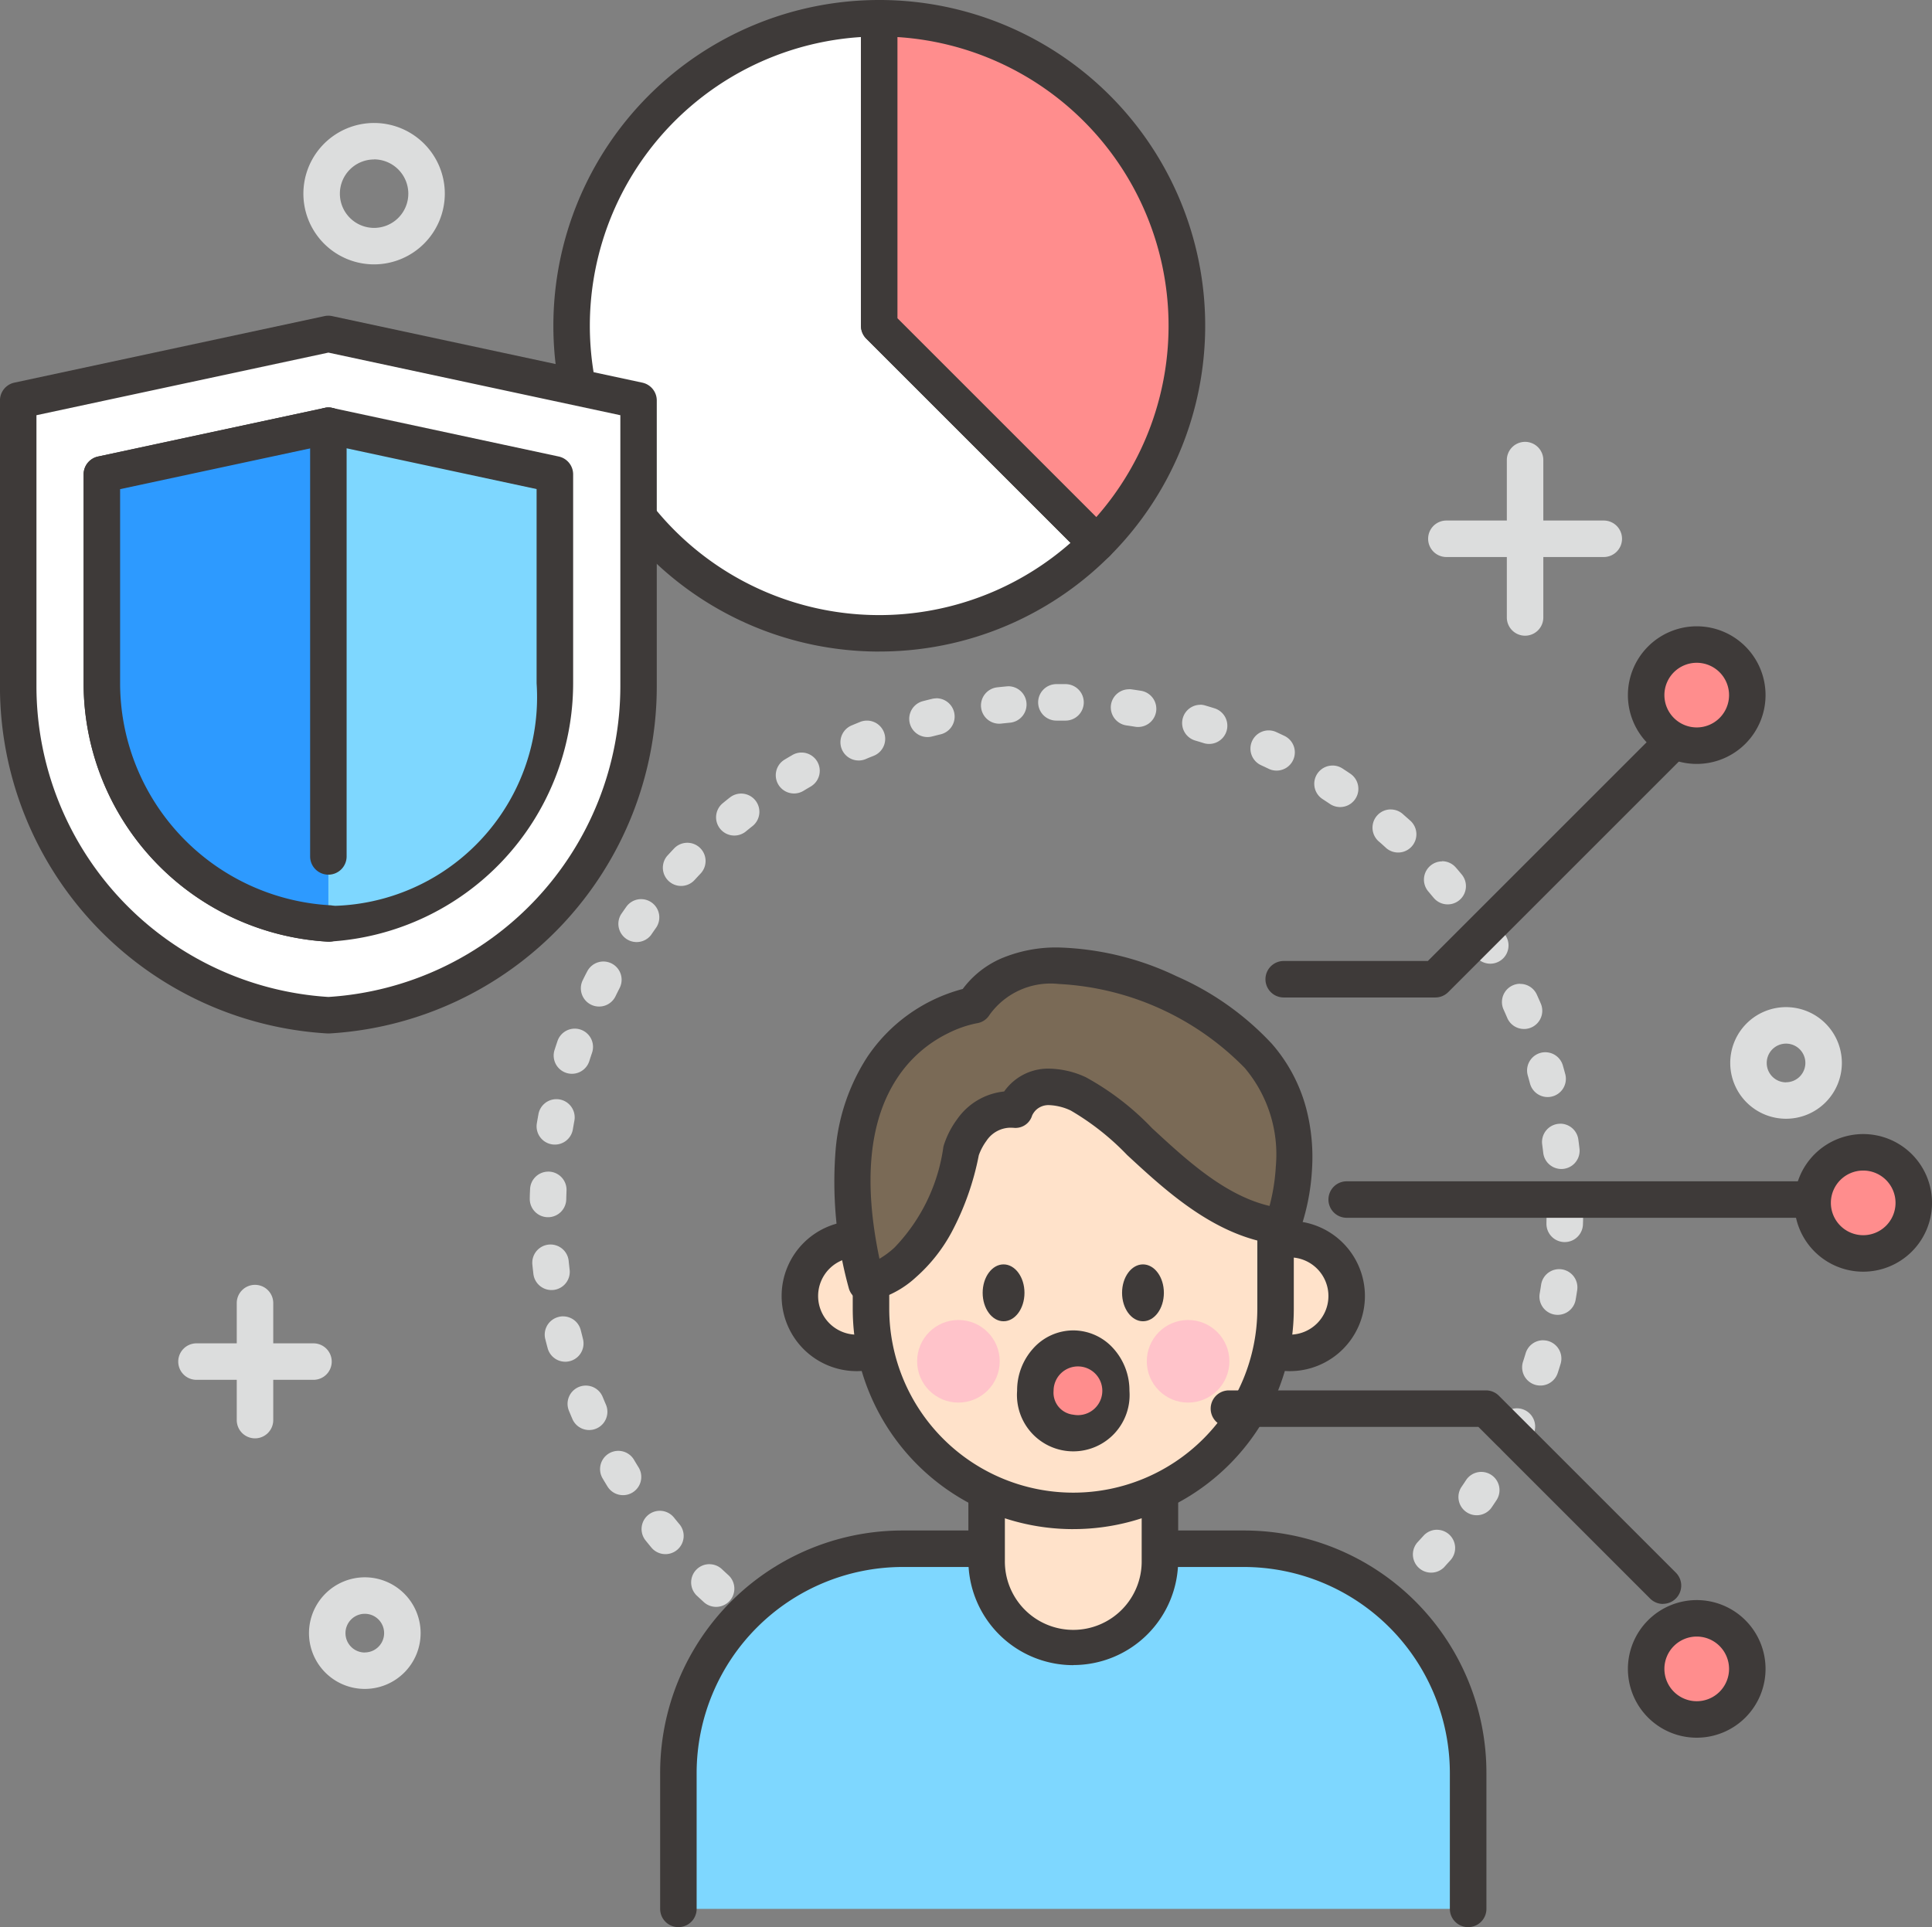 <svg xmlns="http://www.w3.org/2000/svg" width="90" height="89.79" viewBox="0 0 90 89.79">
  <rect x="0" y="0" width="90" height="89.79" fill="#808080" stroke="none"/>
  <g id="그룹_530" data-name="그룹 530" transform="translate(-130.902 -569.22)">
    <g id="그룹_16" data-name="그룹 16" transform="translate(130.902 569.22)">
      <g id="그룹_15" data-name="그룹 15">
        <path id="타원_4" data-name="타원 4" d="M22.547-2c.146,0,.294,0,.44,0a.85.85,0,0,1,.835.865.85.85,0,0,1-.865.835c-.136,0-.274,0-.41,0a.85.85,0,0,1-.85-.85A.85.85,0,0,1,22.547-2Zm-2.239.1a.85.85,0,0,1,.845.771.85.85,0,0,1-.767.926c-.135.013-.273.027-.408.042a.85.85,0,0,1-.939-.75.85.85,0,0,1,.75-.939c.145-.016.292-.031.438-.045C20.255-1.894,20.281-1.9,20.308-1.9Zm5.626.136a.857.857,0,0,1,.122.009c.145.021.291.043.435.066a.85.85,0,0,1,.7.975.85.85,0,0,1-.975.7c-.134-.022-.27-.042-.405-.062a.85.85,0,0,1-.721-.962A.85.85,0,0,1,25.934-1.76Zm-8.977.423a.85.85,0,0,1,.825.65A.85.85,0,0,1,17.156.339c-.132.032-.266.066-.4.1a.85.85,0,0,1-1.037-.608.85.85,0,0,1,.608-1.037c.141-.037.285-.073.427-.107A.852.852,0,0,1,16.957-1.337Zm12.3.3A.85.85,0,0,1,29.494-1c.14.041.282.084.421.128A.85.85,0,0,1,30.472.192a.85.85,0,0,1-1.066.556c-.13-.041-.261-.081-.392-.119a.85.85,0,0,1-.575-1.056A.85.85,0,0,1,29.254-1.037ZM13.721-.3a.85.85,0,0,1,.317,1.639c-.126.051-.254.1-.379.156A.85.85,0,0,1,13-.072c.135-.057.272-.113.407-.168A.848.848,0,0,1,13.721-.3ZM32.435.156a.847.847,0,0,1,.355.078c.133.061.267.124.4.188a.85.85,0,0,1-.738,1.531c-.122-.059-.247-.118-.371-.175A.85.85,0,0,1,32.435.156ZM10.668,1.188A.85.85,0,0,1,11.1,2.773c-.118.068-.236.139-.352.209a.85.85,0,0,1-.88-1.454c.125-.076.252-.151.379-.224A.846.846,0,0,1,10.668,1.188Zm24.743.605a.846.846,0,0,1,.461.137c.123.079.246.161.367.243a.85.85,0,0,1-.95,1.41c-.113-.076-.228-.152-.342-.226a.85.85,0,0,1,.463-1.563ZM7.86,3.1a.85.85,0,0,1,.528,1.517c-.107.084-.214.171-.319.257A.85.85,0,0,1,6.991,3.56c.113-.093.228-.186.343-.276A.846.846,0,0,1,7.86,3.1Zm30.262.74a.847.847,0,0,1,.559.21c.11.1.221.194.329.292A.85.85,0,1,1,37.869,5.6c-.1-.091-.2-.183-.306-.272a.85.85,0,0,1,.559-1.49ZM5.354,5.392a.85.85,0,0,1,.617,1.435c-.094.1-.188.2-.279.3A.85.85,0,0,1,4.437,5.98c.1-.108.2-.216.3-.322A.848.848,0,0,1,5.354,5.392Zm35.16.859a.848.848,0,0,1,.645.3c.1.111.191.224.284.336a.85.85,0,0,1-1.308,1.085c-.087-.1-.176-.21-.264-.313a.85.85,0,0,1,.644-1.4ZM3.2,8.018a.85.85,0,0,1,.693,1.341c-.079.111-.157.224-.234.337a.85.85,0,0,1-1.4-.957c.082-.121.167-.242.251-.362A.849.849,0,0,1,3.2,8.018Zm39.34.96a.849.849,0,0,1,.718.393c.078.123.157.249.233.373a.85.85,0,0,1-1.45.887c-.071-.116-.144-.233-.217-.348a.85.85,0,0,1,.716-1.307ZM1.44,10.924A.85.85,0,0,1,2.2,12.161c-.062.121-.123.244-.183.366a.85.85,0,1,1-1.527-.746c.064-.131.13-.264.2-.394A.85.85,0,0,1,1.44,10.924Zm42.713,1.043a.85.85,0,0,1,.775.5c.06.133.12.269.177.4a.85.85,0,1,1-1.562.67c-.054-.125-.109-.251-.165-.375a.85.85,0,0,1,.774-1.2ZM.116,14.052a.851.851,0,0,1,.8,1.124c-.044.129-.087.26-.128.389a.85.85,0,0,1-1.069.55.85.85,0,0,1-.55-1.069c.045-.139.091-.28.138-.418A.85.85,0,0,1,.116,14.052Zm45.207,1.1a.85.85,0,0,1,.817.616c.04.14.08.283.117.424a.85.85,0,0,1-1.642.438c-.035-.131-.072-.264-.109-.395a.851.851,0,0,1,.818-1.084ZM-.744,17.338a.854.854,0,0,1,.156.014.85.85,0,0,1,.681.991c-.025.134-.049.269-.071.4a.85.85,0,0,1-.978.7.85.85,0,0,1-.7-.978c.024-.144.05-.29.076-.434A.85.85,0,0,1-.744,17.338ZM46.02,18.481a.85.85,0,0,1,.841.736c.02.145.038.292.055.437a.85.85,0,0,1-1.688.2c-.016-.135-.033-.272-.051-.407a.851.851,0,0,1,.843-.964ZM-1.123,20.714h.035a.85.85,0,0,1,.815.884c-.005.136-.01.274-.013.41a.85.85,0,0,1-.869.83.85.85,0,0,1-.83-.869c0-.146.008-.294.014-.44A.85.85,0,0,1-1.123,20.714Zm47.356,1.158h.007a.85.85,0,0,1,.843.856c0,.146,0,.294-.007.44a.85.85,0,1,1-1.7-.043c0-.136.006-.274.007-.41A.85.85,0,0,1,46.234,21.872ZM-1.018,24.11a.85.85,0,0,1,.845.764c.014.135.029.272.045.407a.85.85,0,0,1-.743.945.85.85,0,0,1-.945-.743c-.017-.145-.034-.292-.048-.438a.85.85,0,0,1,.76-.931A.86.86,0,0,1-1.018,24.11Zm46.985,1.148a.851.851,0,0,1,.841.977c-.022.144-.045.291-.07.435a.85.85,0,1,1-1.676-.284c.023-.134.045-.27.065-.4A.85.85,0,0,1,45.966,25.258Zm-46.4,2.2A.85.85,0,0,1,.39,28.1c.033.132.068.265.1.4a.85.85,0,0,1-.6,1.042.85.85,0,0,1-1.042-.6c-.038-.141-.075-.285-.111-.426a.85.85,0,0,1,.618-1.031A.852.852,0,0,1-.434,27.456Zm45.653,1.115a.851.851,0,0,1,.814,1.1c-.042.14-.087.281-.132.42a.85.85,0,1,1-1.618-.523c.042-.129.083-.261.122-.391A.85.85,0,0,1,45.219,28.571ZM.625,30.683a.85.85,0,0,1,.786.527c.052.126.105.253.159.378a.85.85,0,0,1-1.56.674c-.058-.134-.115-.271-.171-.406a.85.85,0,0,1,.786-1.173ZM44,31.742a.85.85,0,0,1,.769,1.211c-.062.132-.126.266-.191.4a.85.85,0,1,1-1.525-.75c.06-.122.12-.246.177-.369A.85.85,0,0,1,44,31.742ZM2.139,33.724a.849.849,0,0,1,.732.418c.069.117.14.235.212.351a.85.85,0,1,1-1.448.891c-.077-.124-.153-.251-.227-.377a.85.85,0,0,1,.731-1.283Zm40.2.981a.85.85,0,0,1,.709,1.318c-.08.122-.163.245-.245.365a.85.85,0,0,1-1.4-.961c.077-.112.154-.227.228-.34A.849.849,0,0,1,42.341,34.705ZM4.072,36.517a.848.848,0,0,1,.663.318c.085.106.172.213.26.317A.85.85,0,0,1,3.689,38.24c-.093-.112-.187-.227-.279-.341a.85.85,0,0,1,.662-1.382Zm36.2.884a.85.85,0,0,1,.636,1.414c-.1.109-.2.219-.295.327a.85.85,0,0,1-1.251-1.15c.092-.1.184-.2.275-.3A.848.848,0,0,1,40.274,37.4ZM6.384,39.006a.847.847,0,0,1,.58.229c.1.093.2.186.3.277a.85.85,0,1,1-1.138,1.263c-.108-.1-.218-.2-.324-.3a.85.85,0,0,1,.58-1.471Zm31.459.769a.85.85,0,0,1,.55,1.5c-.111.094-.225.189-.338.281a.85.85,0,0,1-1.075-1.317c.105-.086.211-.174.315-.262A.847.847,0,0,1,37.844,39.775ZM9.027,41.141a.846.846,0,0,1,.485.153c.112.078.225.155.338.231A.85.85,0,1,1,8.9,42.937c-.121-.081-.244-.165-.363-.248a.85.85,0,0,1,.486-1.547Zm26.074.638a.85.85,0,0,1,.452,1.57c-.124.078-.25.155-.375.23a.85.85,0,1,1-.876-1.457c.116-.07.234-.142.349-.214A.846.846,0,0,1,35.1,41.779Zm-23.155,1.1a.846.846,0,0,1,.38.09c.122.061.245.122.368.18a.85.85,0,1,1-.734,1.533c-.132-.063-.265-.128-.4-.194a.85.85,0,0,1,.382-1.61ZM32.1,43.37A.85.85,0,0,1,32.444,45c-.134.059-.27.118-.4.174a.85.85,0,1,1-.658-1.567c.125-.053.252-.107.376-.162A.847.847,0,0,1,32.1,43.37Zm-17.016.806a.849.849,0,0,1,.268.043c.129.043.26.085.39.125a.85.85,0,0,1-.506,1.623c-.139-.043-.28-.089-.419-.135a.85.85,0,0,1,.267-1.657Zm13.819.337a.85.85,0,0,1,.227,1.669c-.141.039-.284.077-.425.114a.85.85,0,0,1-.425-1.646c.132-.034.265-.07.4-.106A.851.851,0,0,1,28.9,44.514Zm-10.527.5a.855.855,0,0,1,.15.013c.134.024.27.047.4.068a.85.85,0,0,1-.267,1.679c-.144-.023-.29-.048-.434-.073a.85.85,0,0,1,.148-1.687Zm7.2.174a.85.85,0,0,1,.106,1.693c-.145.018-.292.036-.437.052a.85.85,0,0,1-.185-1.69c.135-.015.272-.031.407-.048A.858.858,0,0,1,25.573,45.185Zm-3.819.179h.028c.136,0,.274.008.41.01a.85.85,0,1,1-.026,1.7c-.146,0-.294-.006-.44-.011a.85.85,0,0,1,.027-1.7Z" transform="translate(26.664 33.875)" fill="#dcdddd"/>
        <g id="그룹_14" data-name="그룹 14">
          <g id="그룹_1" data-name="그룹 1" transform="translate(25.778)">
            <path id="패스_1" data-name="패스 1" d="M197.719,585.549V571.22a14.329,14.329,0,1,0,10.132,24.461Z" transform="translate(-182.54 -570.37)" fill="#fff"/>
            <path id="패스_1_-_윤곽선" data-name="패스 1 - 윤곽선" d="M196.569,599.578a15.179,15.179,0,1,1,0-30.358.85.85,0,0,1,.85.85v13.977l9.883,9.883a.85.85,0,0,1,0,1.2,15.134,15.134,0,0,1-10.733,4.446Zm-.85-28.632a13.48,13.48,0,1,0,9.762,23.567L195.968,585a.85.85,0,0,1-.249-.6Z" transform="translate(-181.39 -569.22)" fill="#3e3a39"/>
            <path id="패스_2" data-name="패스 2" d="M217.108,571.22v14.329l10.132,10.132a14.329,14.329,0,0,0-10.132-24.461Z" transform="translate(-201.929 -570.37)" fill="#ff8d8d"/>
            <path id="패스_2_-_윤곽선" data-name="패스 2 - 윤곽선" d="M215.958,569.22a15.174,15.174,0,0,1,10.733,25.912.85.85,0,0,1-1.2,0L215.357,585a.85.85,0,0,1-.249-.6V570.07A.85.85,0,0,1,215.958,569.22Zm10.114,24.091a13.48,13.48,0,0,0-9.264-22.364v13.1Z" transform="translate(-200.779 -569.22)" fill="#3e3a39"/>
          </g>
          <g id="그룹_13" data-name="그룹 13" transform="translate(0 14.71)">
            <path id="패스_3" data-name="패스 3" d="M254.007,653.48h-7.068a.85.85,0,1,1,0-1.7h6.715l11.432-11.432a.85.85,0,0,1,1.2,1.2l-11.681,11.681A.85.85,0,0,1,254.007,653.48Z" transform="translate(-187.139 -621.715)" fill="#3e3a39"/>
            <g id="그룹_12" data-name="그룹 12">
              <g id="그룹_10" data-name="그룹 10" transform="translate(30.755 29.433)">
                <g id="그룹_9" data-name="그룹 9">
                  <g id="그룹_8" data-name="그룹 8">
                    <g id="그룹_5" data-name="그룹 5">
                      <g id="그룹_2" data-name="그룹 2" transform="translate(5.656 12.74)">
                        <path id="패스_4" data-name="패스 4" d="M200.352,684.248a2.65,2.65,0,1,0-2.65,2.651A2.65,2.65,0,0,0,200.352,684.248Z" transform="translate(-194.201 -680.748)" fill="#ffe2ca"/>
                        <path id="패스_4_-_윤곽선" data-name="패스 4 - 윤곽선" d="M196.551,679.6a3.5,3.5,0,1,1-3.5,3.5A3.5,3.5,0,0,1,196.551,679.6Zm0,5.3a1.8,1.8,0,1,0-1.8-1.8A1.8,1.8,0,0,0,196.551,684.9Z" transform="translate(-193.051 -679.598)" fill="#3e3a39"/>
                        <path id="패스_5" data-name="패스 5" d="M247.82,684.248a2.65,2.65,0,1,0-2.65,2.651A2.65,2.65,0,0,0,247.82,684.248Z" transform="translate(-221.497 -680.748)" fill="#ffe2ca"/>
                        <path id="패스_5_-_윤곽선" data-name="패스 5 - 윤곽선" d="M244.019,679.6a3.5,3.5,0,1,1-3.5,3.5A3.5,3.5,0,0,1,244.019,679.6Zm0,5.3a1.8,1.8,0,1,0-1.8-1.8A1.8,1.8,0,0,0,244.019,684.9Z" transform="translate(-220.347 -679.598)" fill="#3e3a39"/>
                      </g>
                      <g id="그룹_4" data-name="그룹 4">
                        <path id="패스_6" data-name="패스 6" d="M181.741,732.33V726a10.447,10.447,0,0,1,10.447-10.447h15.891A10.447,10.447,0,0,1,218.526,726v6.33" transform="translate(-180.891 -687.533)" fill="#7ed7ff"/>
                        <path id="패스_6_-_윤곽선" data-name="패스 6 - 윤곽선" d="M217.376,732.03a.85.85,0,0,1-.85-.85v-6.33a9.608,9.608,0,0,0-9.6-9.6H191.038a9.608,9.608,0,0,0-9.6,9.6v6.33a.85.85,0,0,1-1.7,0v-6.33a11.289,11.289,0,0,1,11.3-11.3h15.891a11.288,11.288,0,0,1,11.3,11.3v6.33A.85.85,0,0,1,217.376,732.03Z" transform="translate(-179.741 -686.383)" fill="#3e3a39"/>
                        <g id="그룹_3" data-name="그룹 3" transform="translate(8.969 2.728)">
                          <path id="패스_7" data-name="패스 7" d="M219.559,711.363h0a4.036,4.036,0,0,1-4.036-4.037v-2.971a4.036,4.036,0,0,1,4.036-4.037h0a4.037,4.037,0,0,1,4.037,4.037v2.971A4.037,4.037,0,0,1,219.559,711.363Z" transform="translate(-209.286 -681.5)" fill="#ffe2ca"/>
                          <path id="패스_7_-_윤곽선" data-name="패스 7 - 윤곽선" d="M218.409,711.063a4.886,4.886,0,0,1-4.886-4.887V703.2a4.886,4.886,0,1,1,9.773,0v2.971a4.886,4.886,0,0,1-4.887,4.887Zm0-11.045a3.19,3.19,0,0,0-3.186,3.187v2.971a3.187,3.187,0,1,0,6.373,0V703.2A3.19,3.19,0,0,0,218.409,700.018Z" transform="translate(-208.136 -680.35)" fill="#3e3a39"/>
                          <path id="패스_8" data-name="패스 8" d="M212.27,680.712h0a9.423,9.423,0,0,1-9.423-9.424v-3.828a9.423,9.423,0,0,1,9.423-9.424h0a9.423,9.423,0,0,1,9.424,9.424v3.828A9.424,9.424,0,0,1,212.27,680.712Z" transform="translate(-201.997 -657.187)" fill="#ffe2ca"/>
                          <path id="패스_8_-_윤곽선" data-name="패스 8 - 윤곽선" d="M211.12,680.412a10.266,10.266,0,0,1-10.273-10.273V666.31a10.273,10.273,0,1,1,20.546,0v3.828a10.266,10.266,0,0,1-10.273,10.273Zm0-22.675a8.583,8.583,0,0,0-8.573,8.574v3.828a8.573,8.573,0,1,0,17.147,0V666.31A8.583,8.583,0,0,0,211.12,657.737Z" transform="translate(-200.847 -656.037)" fill="#3e3a39"/>
                        </g>
                        <path id="패스_9" data-name="패스 9" d="M201.457,666.42s3.239-.442,4.417-6.184a2.583,2.583,0,0,1,2.5-1.914s.589-1.767,2.945-.736,5.3,5.742,9.5,6.184c0,0,1.841-4.564-1.1-7.951s-10.9-6.184-13.252-2.356C206.463,653.463,198.512,654.641,201.457,666.42Z" transform="translate(-191.852 -650.768)" fill="#7a6a56"/>
                        <path id="패스_9_-_윤곽선" data-name="패스 9 - 윤곽선" d="M200.307,666.12a.85.85,0,0,1-.824-.644,18.6,18.6,0,0,1-.6-6.527,9.419,9.419,0,0,1,1.462-4.22,7.725,7.725,0,0,1,4.451-3.175,4.434,4.434,0,0,1,1.819-1.433,6.584,6.584,0,0,1,2.654-.5,13.6,13.6,0,0,1,5.495,1.343,13.392,13.392,0,0,1,4.438,3.15,7.493,7.493,0,0,1,1.595,3.009,8.965,8.965,0,0,1,.269,2.844,10.289,10.289,0,0,1-.612,2.974.85.85,0,0,1-.877.527c-2.94-.31-5.262-2.457-7.127-4.182a12.033,12.033,0,0,0-2.621-2.068,2.575,2.575,0,0,0-1-.252.841.841,0,0,0-.617.224.872.872,0,0,0-.185.263.808.808,0,0,1-.869.569c-.043,0-.086-.005-.128-.005a1.359,1.359,0,0,0-1.133.618,2.6,2.6,0,0,0-.353.667,12.806,12.806,0,0,1-1.267,3.586,7.6,7.6,0,0,1-1.651,2.088,4.593,4.593,0,0,1-2.208,1.138A.861.861,0,0,1,200.307,666.12Zm5.134-12.967a5.259,5.259,0,0,0-1.324.462,5.967,5.967,0,0,0-2.371,2.087c-1.31,1.982-1.588,4.812-.829,8.422a4.142,4.142,0,0,0,.7-.522,8.43,8.43,0,0,0,2.277-4.687q.007-.032.015-.063a4.169,4.169,0,0,1,.63-1.234,3.05,3.05,0,0,1,2.186-1.288,2.579,2.579,0,0,1,.214-.264,2.5,2.5,0,0,1,1.9-.8,4.232,4.232,0,0,1,1.68.394,12.634,12.634,0,0,1,3.094,2.378c1.6,1.478,3.389,3.135,5.475,3.625a9.17,9.17,0,0,0,.293-1.847,6.237,6.237,0,0,0-1.452-4.586,13.041,13.041,0,0,0-8.65-3.908,3.5,3.5,0,0,0-3.236,1.44A.832.832,0,0,1,205.44,653.153Z" transform="translate(-190.703 -649.618)" fill="#3e3a39"/>
                      </g>
                    </g>
                    <g id="그룹_6" data-name="그룹 6" transform="translate(11.968 17.359)">
                      <circle id="타원_5" data-name="타원 5" cx="1.924" cy="1.924" r="1.924" fill="#ffc3ca"/>
                      <circle id="타원_6" data-name="타원 6" cx="1.924" cy="1.924" r="1.924" transform="translate(10.699)" fill="#ffc3ca"/>
                    </g>
                    <g id="그룹_7" data-name="그룹 7" transform="translate(15.021 14.768)">
                      <path id="패스_10" data-name="패스 10" d="M217.036,685.694c0,.732-.436,1.325-.974,1.325s-.974-.593-.974-1.325.436-1.325.974-1.325S217.036,684.963,217.036,685.694Z" transform="translate(-215.088 -684.369)" fill="#3e3a39"/>
                      <path id="패스_11" data-name="패스 11" d="M232.318,685.694c0,.732-.436,1.325-.974,1.325s-.974-.593-.974-1.325.436-1.325.974-1.325S232.318,684.963,232.318,685.694Z" transform="translate(-223.876 -684.369)" fill="#3e3a39"/>
                    </g>
                  </g>
                </g>
                <path id="패스_12" data-name="패스 12" d="M224.4,695.572a1.777,1.777,0,1,1-1.767-1.963A1.873,1.873,0,0,1,224.4,695.572Z" transform="translate(-203.388 -674.915)" fill="#ff8d8d"/>
                <path id="패스_12_-_윤곽선" data-name="패스 12 - 윤곽선" d="M221.48,691.609a2.511,2.511,0,0,1,1.881.856,2.914,2.914,0,0,1,.736,1.957,2.624,2.624,0,1,1-5.233,0,2.914,2.914,0,0,1,.736-1.957A2.51,2.51,0,0,1,221.48,691.609Zm0,3.927a1.135,1.135,0,1,0-.917-1.113A1.031,1.031,0,0,0,221.48,695.536Z" transform="translate(-202.238 -673.765)" fill="#3e3a39"/>
              </g>
              <g id="그룹_11" data-name="그룹 11">
                <path id="패스_13" data-name="패스 13" d="M147.349,605.834l-14.447,3.1V622.26a15.35,15.35,0,0,0,14.447,15.316A15.35,15.35,0,0,0,161.8,622.26V608.933Z" transform="translate(-132.052 -604.984)" fill="#fff"/>
                <path id="패스_13_-_윤곽선" data-name="패스 13 - 윤곽선" d="M146.2,603.834a.852.852,0,0,1,.178.019l14.447,3.1a.85.85,0,0,1,.672.831V621.11a16.2,16.2,0,0,1-15.246,16.165.86.86,0,0,1-.1,0A16.2,16.2,0,0,1,130.9,621.11V607.783a.85.85,0,0,1,.672-.831l14.447-3.1A.852.852,0,0,1,146.2,603.834Zm13.6,4.636-13.6-2.917-13.6,2.917v12.64a14.514,14.514,0,0,0,13.6,14.465,14.514,14.514,0,0,0,13.6-14.465Z" transform="translate(-130.902 -603.834)" fill="#3e3a39"/>
                <path id="패스_14" data-name="패스 14" d="M152.619,615.9l-10.552,2.264V627.9a10.57,10.57,0,1,0,21.1,0v-9.734Z" transform="translate(-137.322 -610.774)" fill="#7ed7ff"/>
                <path id="패스_14_-_윤곽선" data-name="패스 14 - 윤곽선" d="M151.469,613.9a.848.848,0,0,1,.178.019l10.552,2.264a.85.85,0,0,1,.672.831v9.734a12.062,12.062,0,0,1-11.352,12.036.86.86,0,0,1-.1,0,12.062,12.062,0,0,1-11.352-12.036v-9.734a.85.85,0,0,1,.672-.831l10.552-2.264A.848.848,0,0,1,151.469,613.9Zm9.7,3.8-9.7-2.081-9.7,2.081v9.047a9.722,9.722,0,1,0,19.4,0Z" transform="translate(-136.172 -609.623)" fill="#3e3a39"/>
                <path id="패스_15" data-name="패스 15" d="M152.619,615.9l-10.552,2.264V627.9a11.212,11.212,0,0,0,10.552,11.187" transform="translate(-137.322 -610.774)" fill="#2d9aff"/>
                <path id="패스_15_-_윤곽선" data-name="패스 15 - 윤곽선" d="M151.47,638.787l-.051,0a12.062,12.062,0,0,1-11.352-12.036v-9.734a.85.85,0,0,1,.672-.831l10.552-2.264a.85.85,0,1,1,.357,1.662l-9.881,2.12v9.047a10.372,10.372,0,0,0,9.753,10.339.85.85,0,0,1-.049,1.7Z" transform="translate(-136.172 -609.623)" fill="#3e3a39"/>
                <path id="선_17" data-name="선 17" d="M-1.15,19.765a.85.85,0,0,1-.85-.85V-1.15A.85.85,0,0,1-1.15-2a.85.85,0,0,1,.85.85V18.915A.85.85,0,0,1-1.15,19.765Z" transform="translate(16.447 6.278)" fill="#3e3a39"/>
              </g>
            </g>
            <path id="선_18" data-name="선 18" d="M21.144-.3H-1.15A.85.85,0,0,1-2-1.15.85.85,0,0,1-1.15-2H21.144a.85.85,0,0,1,.85.85A.85.85,0,0,1,21.144-.3Z" transform="translate(63.884 42.33)" fill="#3e3a39"/>
            <path id="패스_16" data-name="패스 16" d="M261.155,713.566a.847.847,0,0,1-.6-.249l-8-8H240.934a.85.85,0,0,1,0-1.7h11.976a.85.85,0,0,1,.6.249l8.245,8.245a.85.85,0,0,1-.6,1.451Z" transform="translate(-183.686 -653.545)" fill="#3e3a39"/>
            <circle id="타원_7" data-name="타원 7" cx="2.356" cy="2.356" r="2.356" transform="translate(76.684 15.402)" fill="#ff8d8d"/>
            <path id="타원_7_-_윤곽선" data-name="타원 7 - 윤곽선" d="M1.206-2A3.206,3.206,0,1,1-2,1.206,3.209,3.209,0,0,1,1.206-2Zm0,4.712A1.506,1.506,0,1,0-.3,1.206,1.508,1.508,0,0,0,1.206,2.712Z" transform="translate(77.834 16.471)" fill="#3e3a39"/>
            <path id="패스_17" data-name="패스 17" d="M310.779,684.878a2.356,2.356,0,1,0-2.356,2.356A2.356,2.356,0,0,0,310.779,684.878Z" transform="translate(-221.628 -643.558)" fill="#ff8d8d"/>
            <path id="패스_17_-_윤곽선" data-name="패스 17 - 윤곽선" d="M307.273,680.522a3.206,3.206,0,1,1-3.206,3.206A3.209,3.209,0,0,1,307.273,680.522Zm0,4.712a1.506,1.506,0,1,0-1.506-1.506A1.508,1.508,0,0,0,307.273,685.234Z" transform="translate(-220.478 -642.393)" fill="#3e3a39"/>
            <path id="패스_18" data-name="패스 18" d="M292.531,725.531a2.356,2.356,0,1,0-2.356,2.356A2.356,2.356,0,0,0,292.531,725.531Z" transform="translate(-211.135 -662.483)" fill="#ff8d8d"/>
            <path id="패스_18_-_윤곽선" data-name="패스 18 - 윤곽선" d="M289.025,721.175a3.206,3.206,0,1,1-3.206,3.206A3.209,3.209,0,0,1,289.025,721.175Zm0,4.712a1.506,1.506,0,1,0-1.506-1.506A1.508,1.508,0,0,0,289.025,725.887Z" transform="translate(-209.985 -661.333)" fill="#3e3a39"/>
          </g>
        </g>
      </g>
      <path id="패스_19" data-name="패스 19" d="M163.467,589.292A3.294,3.294,0,1,1,166.761,586,3.3,3.3,0,0,1,163.467,589.292Zm0-4.888A1.594,1.594,0,1,0,165.061,586,1.6,1.6,0,0,0,163.467,584.4Z" transform="translate(-146.04 -576.974)" fill="#dcdddd"/>
      <path id="패스_20" data-name="패스 20" d="M163.376,718.678a2.6,2.6,0,1,1-2.6,2.6A2.605,2.605,0,0,1,163.376,718.678Zm0,3.5a.9.9,0,1,0-.9-.9A.9.9,0,0,0,163.376,722.182Z" transform="translate(-146.382 -645.187)" fill="#dcdddd"/>
      <path id="패스_21" data-name="패스 21" d="M299.634,666.617a2.6,2.6,0,1,1-2.6,2.6A2.6,2.6,0,0,1,299.634,666.617Zm0,3.5a.9.9,0,1,0-.9-.9A.9.9,0,0,0,299.634,670.121Z" transform="translate(-216.433 -619.692)" fill="#dcdddd"/>
    </g>
    <g id="그룹_17" data-name="그룹 17" transform="translate(197.43 589.807)">
      <path id="선_19" data-name="선 19" d="M6.182-.3H-1.15A.85.85,0,0,1-2-1.15.85.85,0,0,1-1.15-2H6.182a.85.85,0,0,1,.85.85A.85.85,0,0,1,6.182-.3Z" transform="translate(2 5.666)" fill="#dcdddd"/>
      <path id="선_20" data-name="선 20" d="M-1.15,7.032A.85.85,0,0,1-2,6.182V-1.15A.85.85,0,0,1-1.15-2a.85.85,0,0,1,.85.85V6.182A.85.85,0,0,1-1.15,7.032Z" transform="translate(5.666 2)" fill="#dcdddd"/>
    </g>
    <g id="그룹_18" data-name="그룹 18" transform="translate(139.205 629.084)">
      <path id="선_21" data-name="선 21" d="M4.3-.3H-1.15A.85.85,0,0,1-2-1.15.85.85,0,0,1-1.15-2H4.3a.85.85,0,0,1,.85.85A.85.85,0,0,1,4.3-.3Z" transform="translate(2 4.726)" fill="#dcdddd"/>
      <path id="선_22" data-name="선 22" d="M-1.15,5.152A.85.85,0,0,1-2,4.3V-1.15A.85.85,0,0,1-1.15-2a.85.85,0,0,1,.85.85V4.3A.85.85,0,0,1-1.15,5.152Z" transform="translate(4.726 2)" fill="#dcdddd"/>
    </g>
  </g>
</svg>
